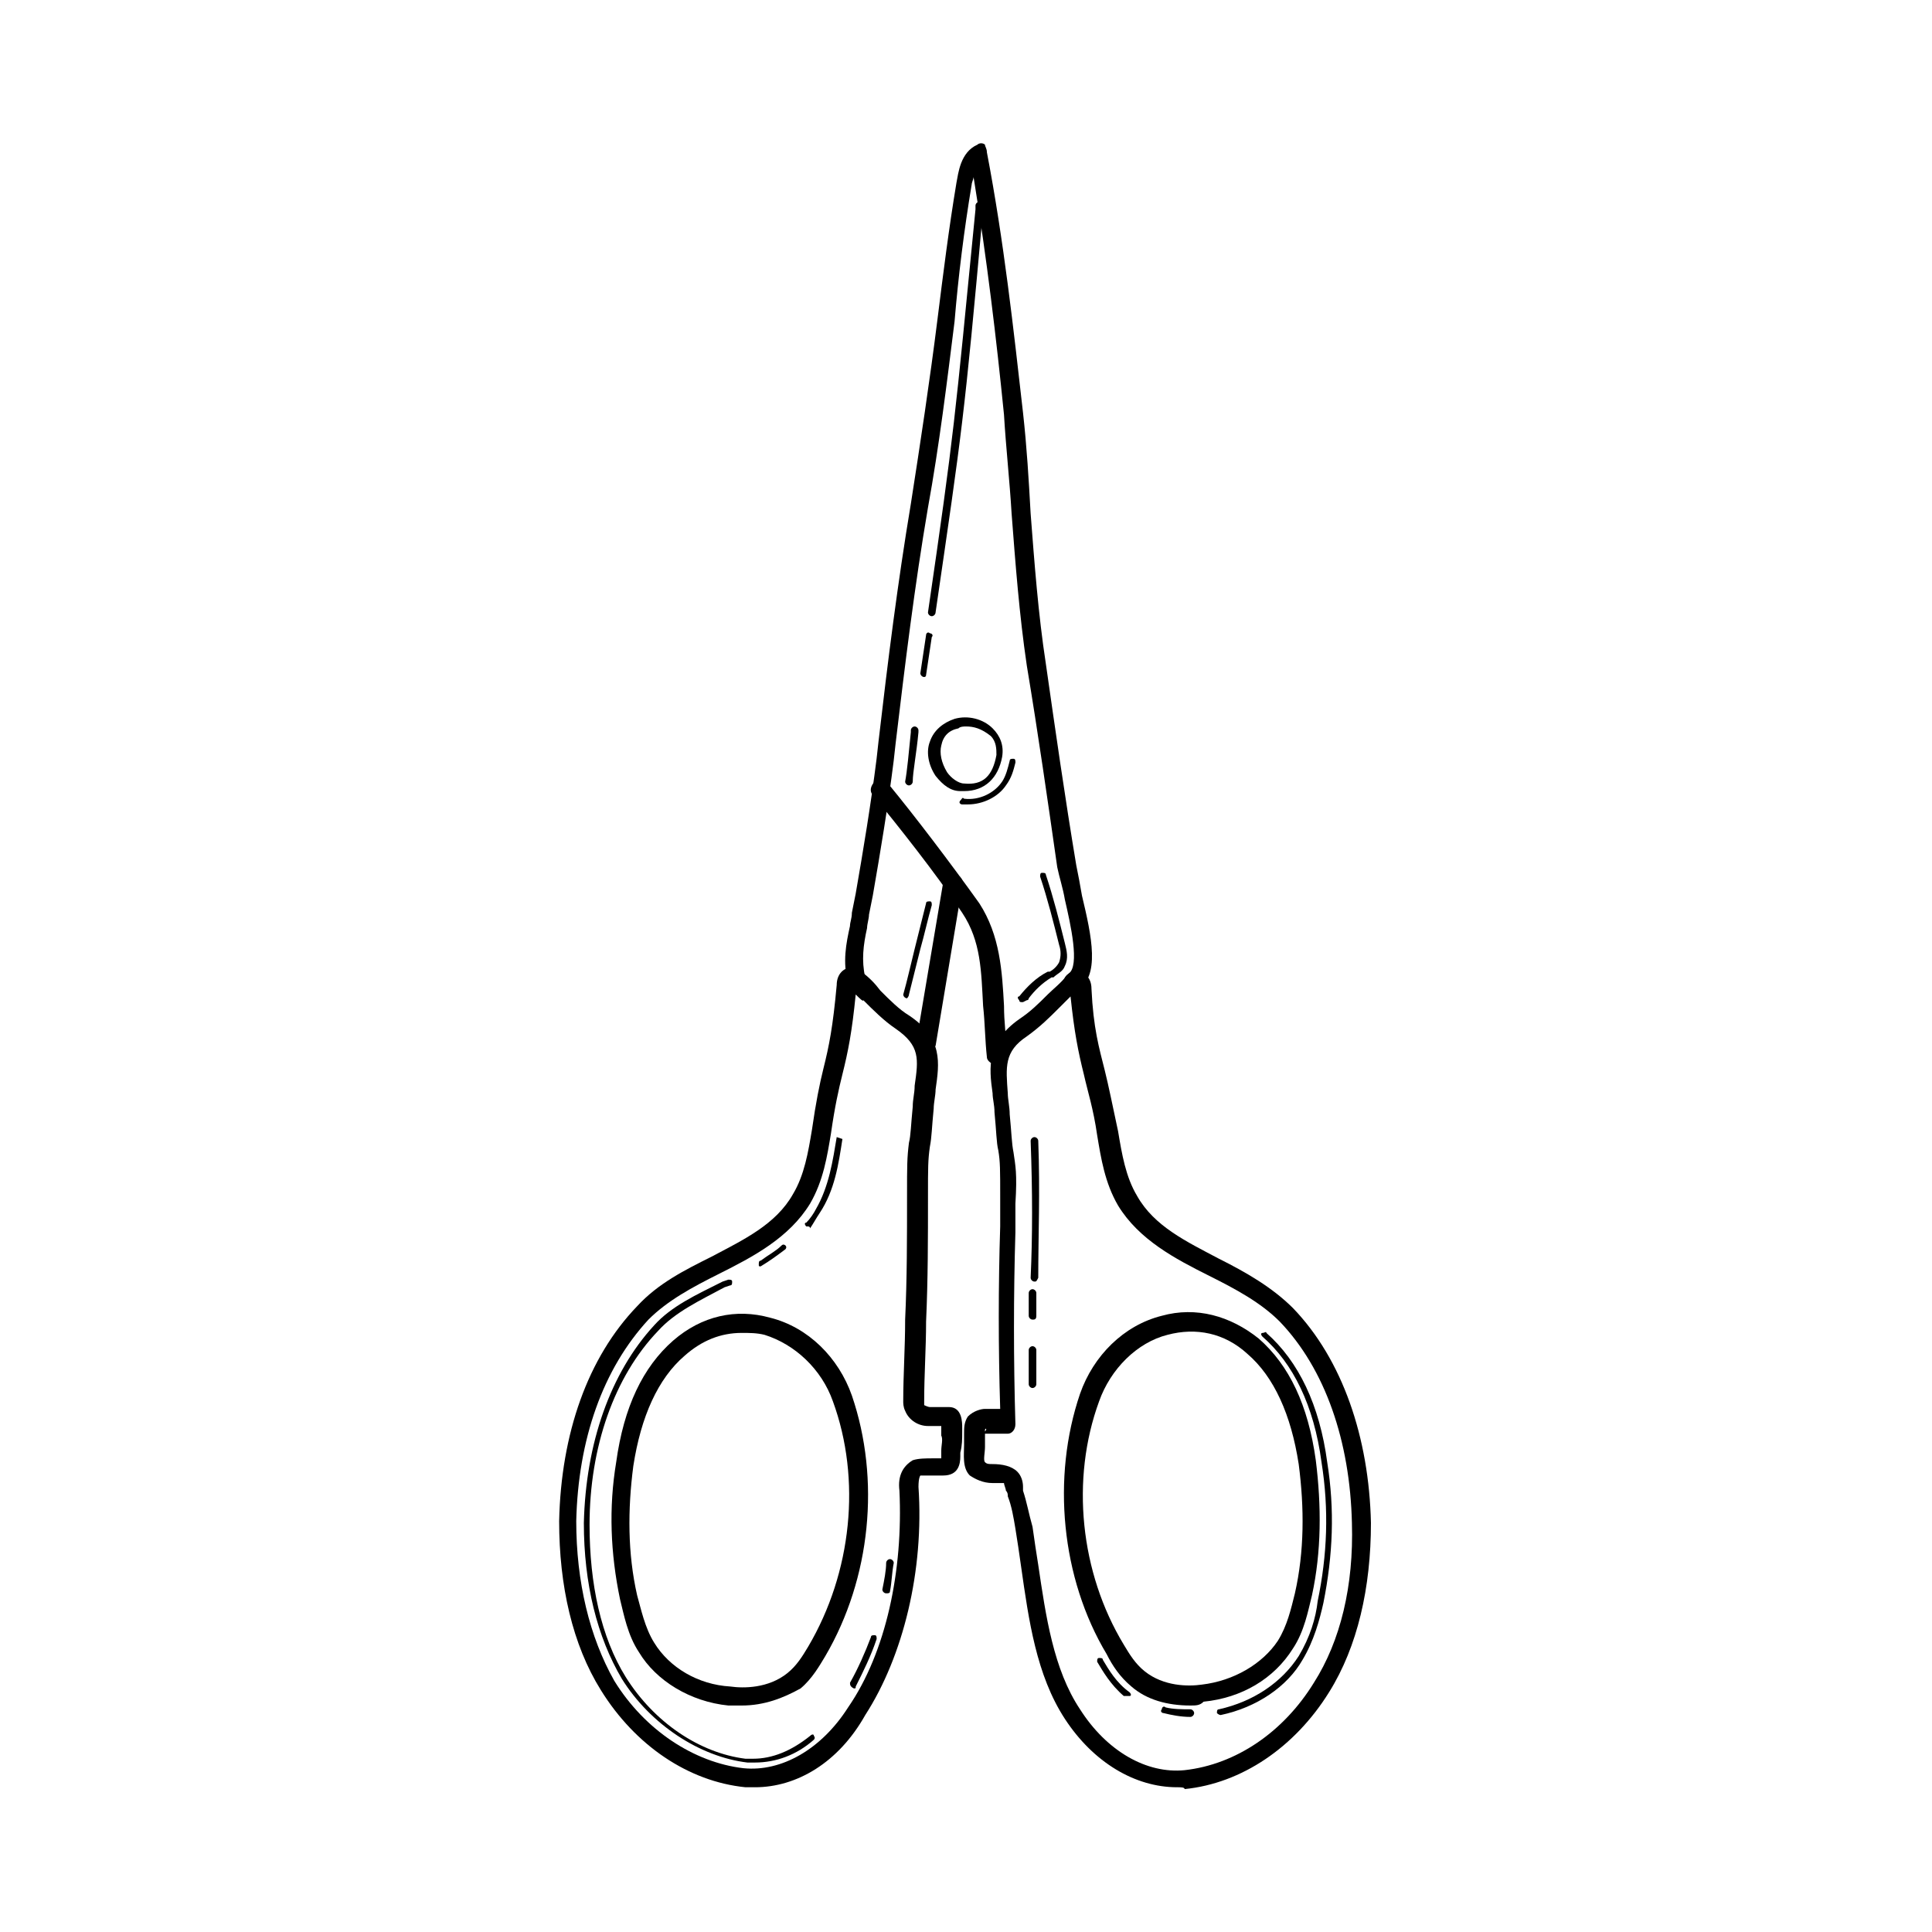 <?xml version="1.0" encoding="UTF-8"?>
<!-- The Best Svg Icon site in the world: iconSvg.co, Visit us! https://iconsvg.co -->
<svg fill="#000000" width="800px" height="800px" version="1.1" viewBox="144 144 512 512" xmlns="http://www.w3.org/2000/svg">
 <g>
  <path d="m390.93 307.3c-0.504 0-1.008-0.504-1.008-1.008 7.055-48.367 7.055-50.383 12.594-106.81v-1.008c0-0.504 0.504-1.008 1.008-1.008 0.504 0 1.008 0.504 1.008 1.008v1.008c-5.039 55.922-5.543 58.441-12.594 106.81 0 0.504-0.504 1.008-1.008 1.008z"/>
  <path d="m388.91 323.42s-0.504 0 0 0c-0.504 0-1.008-0.504-1.008-1.008l1.512-10.078c0-0.504 0.504-1.008 1.008-0.504 0.504 0 1.008 0.504 0.504 1.008l-1.512 10.078c0 0.504-0.504 0.504-0.504 0.504z"/>
  <path d="m384.88 352.14c-0.504 0-1.008-0.504-1.008-1.008 0.504-2.519 1.008-8.062 1.512-13.098v-0.504c0-0.504 0.504-1.008 1.008-1.008 0.504 0 1.008 0.504 1.008 1.008v0.504c-0.504 5.543-1.512 10.578-1.512 13.098 0 0.504-0.504 1.008-1.008 1.008z"/>
  <path d="m389.42 422.67c-0.504 0-0.504 0 0 0-2.016-0.504-2.519-1.512-2.519-3.023 1.512-9.07 6.551-38.793 7.055-41.816 0-1.512 1.512-2.519 3.023-2.016 1.512 0 2.519 1.512 2.016 3.023-0.504 3.023-5.543 33.25-7.055 42.32-0.504 0.504-1.512 1.512-2.519 1.512z"/>
  <path d="m428.21 407.05c-1.008 0-1.512-0.504-2.016-1.512-0.504-1.008-0.504-2.519 1.008-3.527 3.023-2.016 0.504-13.098-1.008-19.648-0.504-3.023-1.512-6.047-2.016-8.566-2.519-17.633-5.039-35.266-8.062-53.402-2.016-13.602-3.023-27.207-4.031-40.305-0.504-8.566-1.512-17.633-2.016-26.199-2.016-20.152-4.535-41.312-8.062-62.977 0 0.504-0.504 1.512-0.504 2.016-2.016 12.09-3.527 24.184-4.535 36.273-2.016 16.121-4.031 32.746-7.055 49.375-3.527 20.656-6.047 41.312-8.566 62.473l-0.504 4.535c-1.512 12.09-3.527 24.184-5.543 35.77l-1.008 5.039c0 1.008-0.504 2.519-0.504 3.527-1.008 4.535-1.512 8.566-0.504 13.098 0.504 1.512-0.504 2.519-1.512 3.023-1.512 0.504-2.519-0.504-3.023-1.512-1.512-5.543-0.504-10.578 0.504-15.113 0-1.008 0.504-2.016 0.504-3.527l1.008-5.039c2.016-11.586 4.031-23.68 5.543-35.77l0.504-4.535c2.519-21.664 5.039-41.816 8.566-62.977 2.519-16.121 5.039-32.746 7.055-48.871 1.512-12.09 3.023-24.184 5.039-36.273 0.504-2.519 1.008-8.062 5.543-10.078 0.504-0.504 1.512-0.504 2.016 0 0.004 0.508 0.508 1.012 0.508 2.019 4.535 23.68 7.055 46.855 9.574 69.023 1.008 9.07 1.512 17.633 2.016 26.703 1.008 13.098 2.016 26.703 4.031 39.801 2.519 17.633 5.039 35.266 8.062 53.402 0.504 2.519 1.008 5.039 1.512 8.062 2.519 10.578 5.039 21.664-1.512 25.191-0.004 0.5-0.508 0.5-1.012 0.5z"/>
  <path d="m408.06 426.2c-1.008 0-2.519-1.008-2.519-2.016-0.504-4.531-0.504-9.066-1.008-13.602-0.504-9.07-0.504-17.129-5.543-24.688-7.055-10.578-17.129-23.176-23.68-31.234-1.008-1.008-0.504-2.519 0.504-3.527 1.008-1.008 2.519-0.504 3.527 0.504 7.055 8.566 16.625 21.16 24.184 31.738 5.543 8.566 6.047 18.137 6.551 27.207 0 4.031 0.504 8.566 1.008 12.594 0 1.512-1.008 2.519-3.023 3.023 0.504 0 0.504 0 0 0z"/>
  <path d="m344.07 617.64h-2.519c-15.113-1.512-29.223-11.082-38.289-25.695-7.559-12.09-11.082-27.711-11.082-44.84 0.504-23.176 7.559-43.328 20.656-56.93 5.543-6.047 12.594-9.574 19.648-13.098 8.566-4.535 17.129-8.566 21.664-16.625 3.023-5.039 4.031-11.082 5.039-17.129 1.008-7.055 2.016-12.09 3.023-16.121 1.512-6.047 2.519-11.082 3.527-22.168 0-3.023 2.016-4.535 3.527-4.535s2.519 1.008 3.023 1.008c2.016 1.512 3.527 3.023 5.039 5.039 2.519 2.519 5.039 5.039 7.559 6.551 9.07 6.047 8.062 12.594 7.055 19.648 0 1.512-0.504 3.527-0.504 5.039-0.504 5.039-0.504 7.559-1.008 10.078-0.504 3.527-0.504 5.543-0.504 13.098 0 11.082 0 22.168-0.504 33.25 0 7.055-0.504 14.105-0.504 21.16v1.008s1.008 0.504 1.512 0.504h4.031 1.008c3.527 0 3.527 4.031 3.527 5.543v1.008c0 2.016 0 3.527-0.504 5.543v1.008c0 2.016-0.504 5.039-4.535 5.039h-3.023-3.023s-0.504 0.504-0.504 3.023c1.512 22.168-4.031 44.84-14.105 60.457-7.062 12.586-18.145 19.137-29.23 19.137zm26.703-210.09c-1.008 10.078-2.016 15.113-3.527 21.16-1.008 4.031-2.016 8.566-3.023 15.617-1.008 6.047-2.016 12.594-5.543 18.641-5.543 9.07-15.113 14.105-24.184 18.641-7.055 3.527-13.602 7.055-18.641 12.09-12.09 13.098-18.641 31.738-19.145 53.402 0 16.121 3.527 30.73 10.078 42.32 8.062 13.098 21.16 21.664 34.258 23.176 10.078 1.008 20.656-5.039 27.711-16.121 10.078-14.609 14.609-36.273 13.602-57.434-0.504-4.031 1.008-6.551 3.527-8.062 1.512-0.504 3.527-0.504 5.543-0.504h2.016v-1.008-1.008c0-1.512 0.504-3.023 0-4.031v-2.016-0.504h-3.527c-2.519 0-5.039-1.512-6.047-4.031-0.504-1.008-0.504-2.016-0.504-2.519 0-7.055 0.504-14.105 0.504-21.664 0.504-10.578 0.504-22.168 0.504-32.746 0-8.062 0-10.078 0.504-14.105 0.504-2.016 0.504-4.535 1.008-9.574 0-2.016 0.504-3.527 0.504-5.543 1.008-7.055 1.512-10.578-5.039-15.113-3.023-2.016-6.047-5.039-8.566-7.559 0.004 0.512-1.004-0.496-2.012-1.504z"/>
  <path d="m378.84 566.25c-0.504 0-1.008-0.504-1.008-1.008 0.504-2.519 1.008-5.039 1.008-7.055 0-0.504 0.504-1.008 1.008-1.008s1.008 0.504 1.008 1.008c-0.504 2.519-0.504 5.039-1.008 7.559 0 0.504-0.504 0.504-1.008 0.504z"/>
  <path d="m370.27 591.45s-0.504 0 0 0c-1.008-0.504-1.008-1.008-1.008-1.512 2.016-3.527 4.031-8.062 5.543-12.09 0-0.504 0.504-0.504 1.008-0.504s0.504 0.504 0.504 1.008c-1.512 4.535-3.527 8.566-5.543 12.594 0 0.504 0 0.504-0.504 0.504z"/>
  <path d="m344.07 611.09h-2.016c-12.594-1.512-25.695-10.078-33.25-22.168-6.551-11.082-10.078-25.191-10.078-41.312 0.504-21.16 7.055-39.801 18.641-52.395 4.535-5.039 11.082-8.062 18.137-11.586l1.512-0.504c0.504 0 1.008 0 1.008 0.504 0 0.504 0 1.008-0.504 1.008l-1.512 0.504c-6.551 3.527-13.098 6.551-17.633 11.586-11.586 12.09-18.137 30.73-18.137 51.387 0 15.617 3.023 29.727 9.574 40.305 7.559 12.09 19.648 20.152 31.738 21.664h2.016c5.039 0 10.078-2.016 15.113-6.047 0.504-0.504 1.008-0.504 1.008 0 0.504 0.504 0 1.008 0 1.008-4.531 4.031-10.074 6.047-15.617 6.047z"/>
  <path d="m345.59 479.6c-0.504 0-0.504 0-0.504-0.504s0-1.008 0.504-1.008c2.016-1.512 4.031-2.519 5.543-4.031 0.504-0.504 1.008 0 1.008 0 0.504 0.504 0 1.008 0 1.008-2.016 1.512-4.031 3.023-6.551 4.535 0.504-0.504 0 0 0 0z"/>
  <path d="m358.18 469.02h-0.504c-0.504-0.504-0.504-1.008 0-1.008 1.008-1.008 2.016-2.519 2.519-3.527 3.527-6.047 4.535-13.098 5.543-19.145l1.512 0.504c-1.008 6.551-2.016 13.602-6.047 19.648-1.008 1.512-1.512 2.519-2.519 4.031 0-0.504-0.504-0.504-0.504-0.504z"/>
  <path d="m340.55 595.98h-3.527c-10.078-1.008-19.145-6.551-23.68-14.105-3.023-4.535-4.031-10.078-5.039-14.105-2.519-12.09-3.023-24.184-1.008-36.273 2.016-14.609 7.055-25.191 15.113-32.242 7.559-6.551 16.625-8.566 25.695-6.047 10.078 2.519 18.137 10.578 21.664 20.656 7.559 22.168 5.039 48.367-7.055 69.023-1.512 2.519-3.527 6.047-6.551 8.566-4.531 2.512-9.57 4.527-15.613 4.527zm0-98.746c-5.543 0-10.578 2.016-15.113 6.047-7.055 6.047-11.586 16.121-13.602 29.223-1.512 11.586-1.512 23.176 1.008 34.258 1.008 3.527 2.016 8.566 4.535 12.594 4.031 6.551 11.586 11.082 20.152 11.586 3.527 0.504 10.078 0.504 15.113-3.527 2.519-2.016 4.031-4.535 5.543-7.055 11.582-19.645 14.102-44.332 6.543-64.988-3.023-8.566-10.078-15.113-18.137-17.633-2.016-0.504-4.031-0.504-6.043-0.504z"/>
  <path d="m455.92 617.64c-11.082 0-22.168-6.551-29.727-18.137-7.559-11.586-9.574-26.199-11.586-40.305-0.504-3.527-1.008-7.055-1.512-10.078s-1.008-6.047-2.016-8.566c0-0.504 0-1.008-0.504-1.512 0-0.504-0.504-1.512-0.504-2.016h-3.023c-2.519 0-4.535-1.008-6.047-2.016-2.016-2.016-1.512-5.543-1.512-8.062v-3.023c0-1.512 0-3.023 1.008-4.535 1.512-1.512 3.527-2.016 4.535-2.016h3.527 0.504c-0.504-16.121-0.504-32.746 0-48.367v-7.559c0-7.559 0-9.574-0.504-12.594-0.504-2.016-0.504-5.039-1.008-10.078 0-2.016-0.504-3.527-0.504-5.039-1.008-7.055-1.512-13.602 7.055-19.648 3.023-2.016 5.039-4.031 7.559-6.551 1.512-1.512 3.527-3.023 5.039-5.039 0.504-0.504 1.512-1.512 3.023-1.008 1.512 0 3.527 1.512 3.527 4.535 0.504 10.578 2.016 15.617 3.527 21.664 1.008 4.031 2.016 9.07 3.527 16.121 1.008 6.047 2.016 12.09 5.039 17.129 4.535 8.062 13.098 12.09 21.664 16.625 7.055 3.527 14.105 7.559 19.648 13.098 13.098 13.602 20.152 34.258 20.656 56.93 0 17.129-3.527 32.746-11.082 44.84-9.07 14.609-23.176 24.184-38.289 25.695-0.008-0.488-1.016-0.488-2.023-0.488zm-50.887-94.715v1.008 3.527c0 1.512-0.504 3.527 0 4.031s1.008 0.504 2.016 0.504c2.519 0 5.039 0.504 6.551 2.016 1.008 1.008 1.512 2.519 1.512 4.031v1.008c1.008 3.023 1.512 6.047 2.519 9.574 0.504 3.527 1.008 7.055 1.512 10.078 2.016 13.602 4.031 27.711 11.082 38.289 7.055 11.082 17.633 17.129 27.711 16.121 13.602-1.512 26.199-10.078 34.258-23.176 7.055-11.082 10.578-25.695 10.078-42.32-0.504-21.664-7.055-40.809-19.145-53.402-5.039-5.039-11.586-8.566-18.641-12.09-9.07-4.535-18.641-9.574-24.184-18.641-3.527-6.047-4.535-12.594-5.543-18.641-1.008-7.055-2.519-11.586-3.527-16.121-1.512-6.047-2.519-11.082-3.527-20.656-1.008 1.008-2.016 2.016-3.023 3.023-2.519 2.519-5.039 5.039-8.566 7.559-6.047 4.031-5.543 8.062-5.039 15.113 0 1.512 0.504 3.527 0.504 5.543 0.504 5.039 0.504 7.559 1.008 10.078 0.504 3.527 1.008 5.543 0.504 13.602v7.559c-0.504 16.625-0.504 33.754 0 50.883 0 1.512-1.008 2.519-2.016 2.519h-3.527-3.023c1.516-1.523 0.508-1.523 0.508-1.02z"/>
  <path d="m467.51 598.5c-0.504 0-1.008-0.504-1.008-0.504 0-0.504 0-1.008 0.504-1.008 9.07-2.016 16.625-7.055 21.16-14.105 3.023-5.039 4.535-10.078 5.039-14.609 2.519-12.09 3.023-24.184 1.008-36.777-2.016-15.113-7.559-26.199-15.617-33.25-0.504-0.504-0.504-1.008 0-1.008s1.008-0.504 1.008 0c8.566 7.559 14.105 19.145 16.121 34.258 2.016 12.594 1.512 24.688-1.008 37.281-1.008 4.535-2.519 10.078-5.543 15.113-4.031 7.051-12.09 12.594-21.664 14.609z"/>
  <path d="m459.45 599c-2.519 0-5.039-0.504-7.055-1.008-0.504 0-1.008-0.504-0.504-1.008 0-0.504 0.504-1.008 1.008-0.504 2.016 0.504 4.535 0.504 6.551 0.504 0.504 0 1.008 0.504 1.008 1.008s-0.504 1.008-1.008 1.008z"/>
  <path d="m442.32 593.46h-0.504c-3.527-3.023-5.543-6.551-7.055-9.07 0-0.504 0-1.008 0.504-1.008s1.008 0 1.008 0.504c1.512 2.519 3.527 6.047 7.055 8.566 0.504 0.504 0.504 1.008 0 1.008h-1.008z"/>
  <path d="m459.45 595.98c-6.047 0-11.586-1.512-15.617-5.039-3.023-2.519-5.039-5.543-6.551-8.566-12.09-20.152-14.609-46.855-7.055-69.023 3.527-10.078 11.586-18.137 21.664-20.656 9.07-2.519 18.137 0 25.695 6.047 8.062 7.055 13.098 17.633 15.113 32.242 1.512 12.09 1.512 24.184-1.008 35.77-1.008 4.031-2.016 9.574-5.039 14.105-5.039 8.062-13.602 13.098-23.68 14.105-1.004 1.016-2.012 1.016-3.523 1.016zm-17.633-16.121c1.512 2.519 3.023 5.039 5.543 7.055 5.039 4.031 11.586 4.031 15.113 3.527 8.566-1.008 16.121-5.543 20.152-11.586 2.519-4.031 3.527-8.566 4.535-12.594 2.519-11.082 2.519-22.672 1.008-34.258-2.016-13.098-6.551-23.176-13.602-29.223-6.047-5.543-13.602-7.055-21.16-5.039-8.062 2.016-15.113 9.07-18.137 17.633-7.562 20.652-5.043 45.34 6.547 64.484z"/>
  <path d="m399.5 353.65h-1.008c-2.519 0-4.535-1.512-6.551-4.031-2.016-3.023-2.519-6.551-1.512-9.07 1.008-3.023 3.527-5.039 6.551-6.047 3.527-1.008 7.559 0 10.078 2.519 2.016 2.016 3.023 4.535 2.519 7.559-1.012 5.543-4.539 9.07-10.078 9.07zm0.504-17.129c-0.504 0-1.512 0-2.016 0.504-2.519 0.504-4.031 2.016-4.535 4.535-0.504 2.016 0 4.535 1.512 7.055 1.008 1.512 3.023 3.023 4.535 3.023 5.039 0.504 7.559-2.016 8.566-7.559 0-1.512 0-3.527-1.512-5.039-2.523-2.016-4.535-2.519-6.551-2.519z"/>
  <path d="m400.5 357.18h-1.512c-0.504 0-1.008-0.504-0.504-1.008 0.504-0.504 0.504-1.008 1.008-0.504 4.031 0.504 8.062-1.512 10.078-4.535 1.008-1.512 1.512-3.527 2.016-5.543 0-0.504 0.504-0.504 1.008-0.504s0.504 0.504 0.504 1.008c-0.504 2.016-1.008 4.031-2.519 6.047-2.019 3.023-6.051 5.039-10.078 5.039z"/>
  <path d="m414.61 409.57s-0.504 0-0.504-0.504c-0.504-0.504-0.504-1.008 0-1.008 2.016-2.519 4.535-5.039 7.559-6.551h0.504c1.008-0.504 2.016-1.512 2.519-2.519 0.504-1.512 0.504-3.023 0-4.535-1.512-6.047-3.023-12.09-5.039-18.137 0-0.504 0-1.008 0.504-1.008s1.008 0 1.008 0.504c2.016 6.047 3.527 12.09 5.039 18.137 0.504 2.016 1.008 4.031 0 6.047-0.504 1.512-2.016 2.016-3.023 3.023h-0.504c-2.519 1.512-4.535 3.527-6.047 5.543 0 0 0 0.504-0.504 0.504l-1.008 0.504h-0.504z"/>
  <path d="m384.38 408.56c-0.504 0-0.504 0 0 0-0.504 0-1.008-0.504-1.008-1.008 1.008-3.527 2.016-8.062 3.023-12.09 1.008-4.031 2.016-8.062 3.023-12.09 0-0.504 0.504-0.504 1.008-0.504 0.504 0 0.504 0.504 0.504 1.008-1.008 3.527-2.016 8.062-3.023 11.586-1.008 4.031-2.016 8.062-3.023 12.09 0 0.504-0.504 1.008-0.504 1.008z"/>
  <path d="m418.14 483.63c-0.504 0-1.008-0.504-1.008-1.008 0.504-11.082 0.504-22.672 0-36.273 0-0.504 0.504-1.008 1.008-1.008 0.504 0 1.008 0.504 1.008 1.008 0.504 13.602 0 25.191 0 36.273-0.504 1.008-0.504 1.008-1.008 1.008z"/>
  <path d="m417.63 493.71c-0.504 0-1.008-0.504-1.008-1.008v-6.047c0-0.504 0.504-1.008 1.008-1.008 0.504 0 1.008 0.504 1.008 1.008v6.047c0 1.008-0.504 1.008-1.008 1.008z"/>
  <path d="m417.63 511.84c-0.504 0-1.008-0.504-1.008-1.008v-9.07c0-0.504 0.504-1.008 1.008-1.008 0.504 0 1.008 0.504 1.008 1.008v9.07c0 0.504-0.504 1.008-1.008 1.008z"/>
 </g>
</svg>